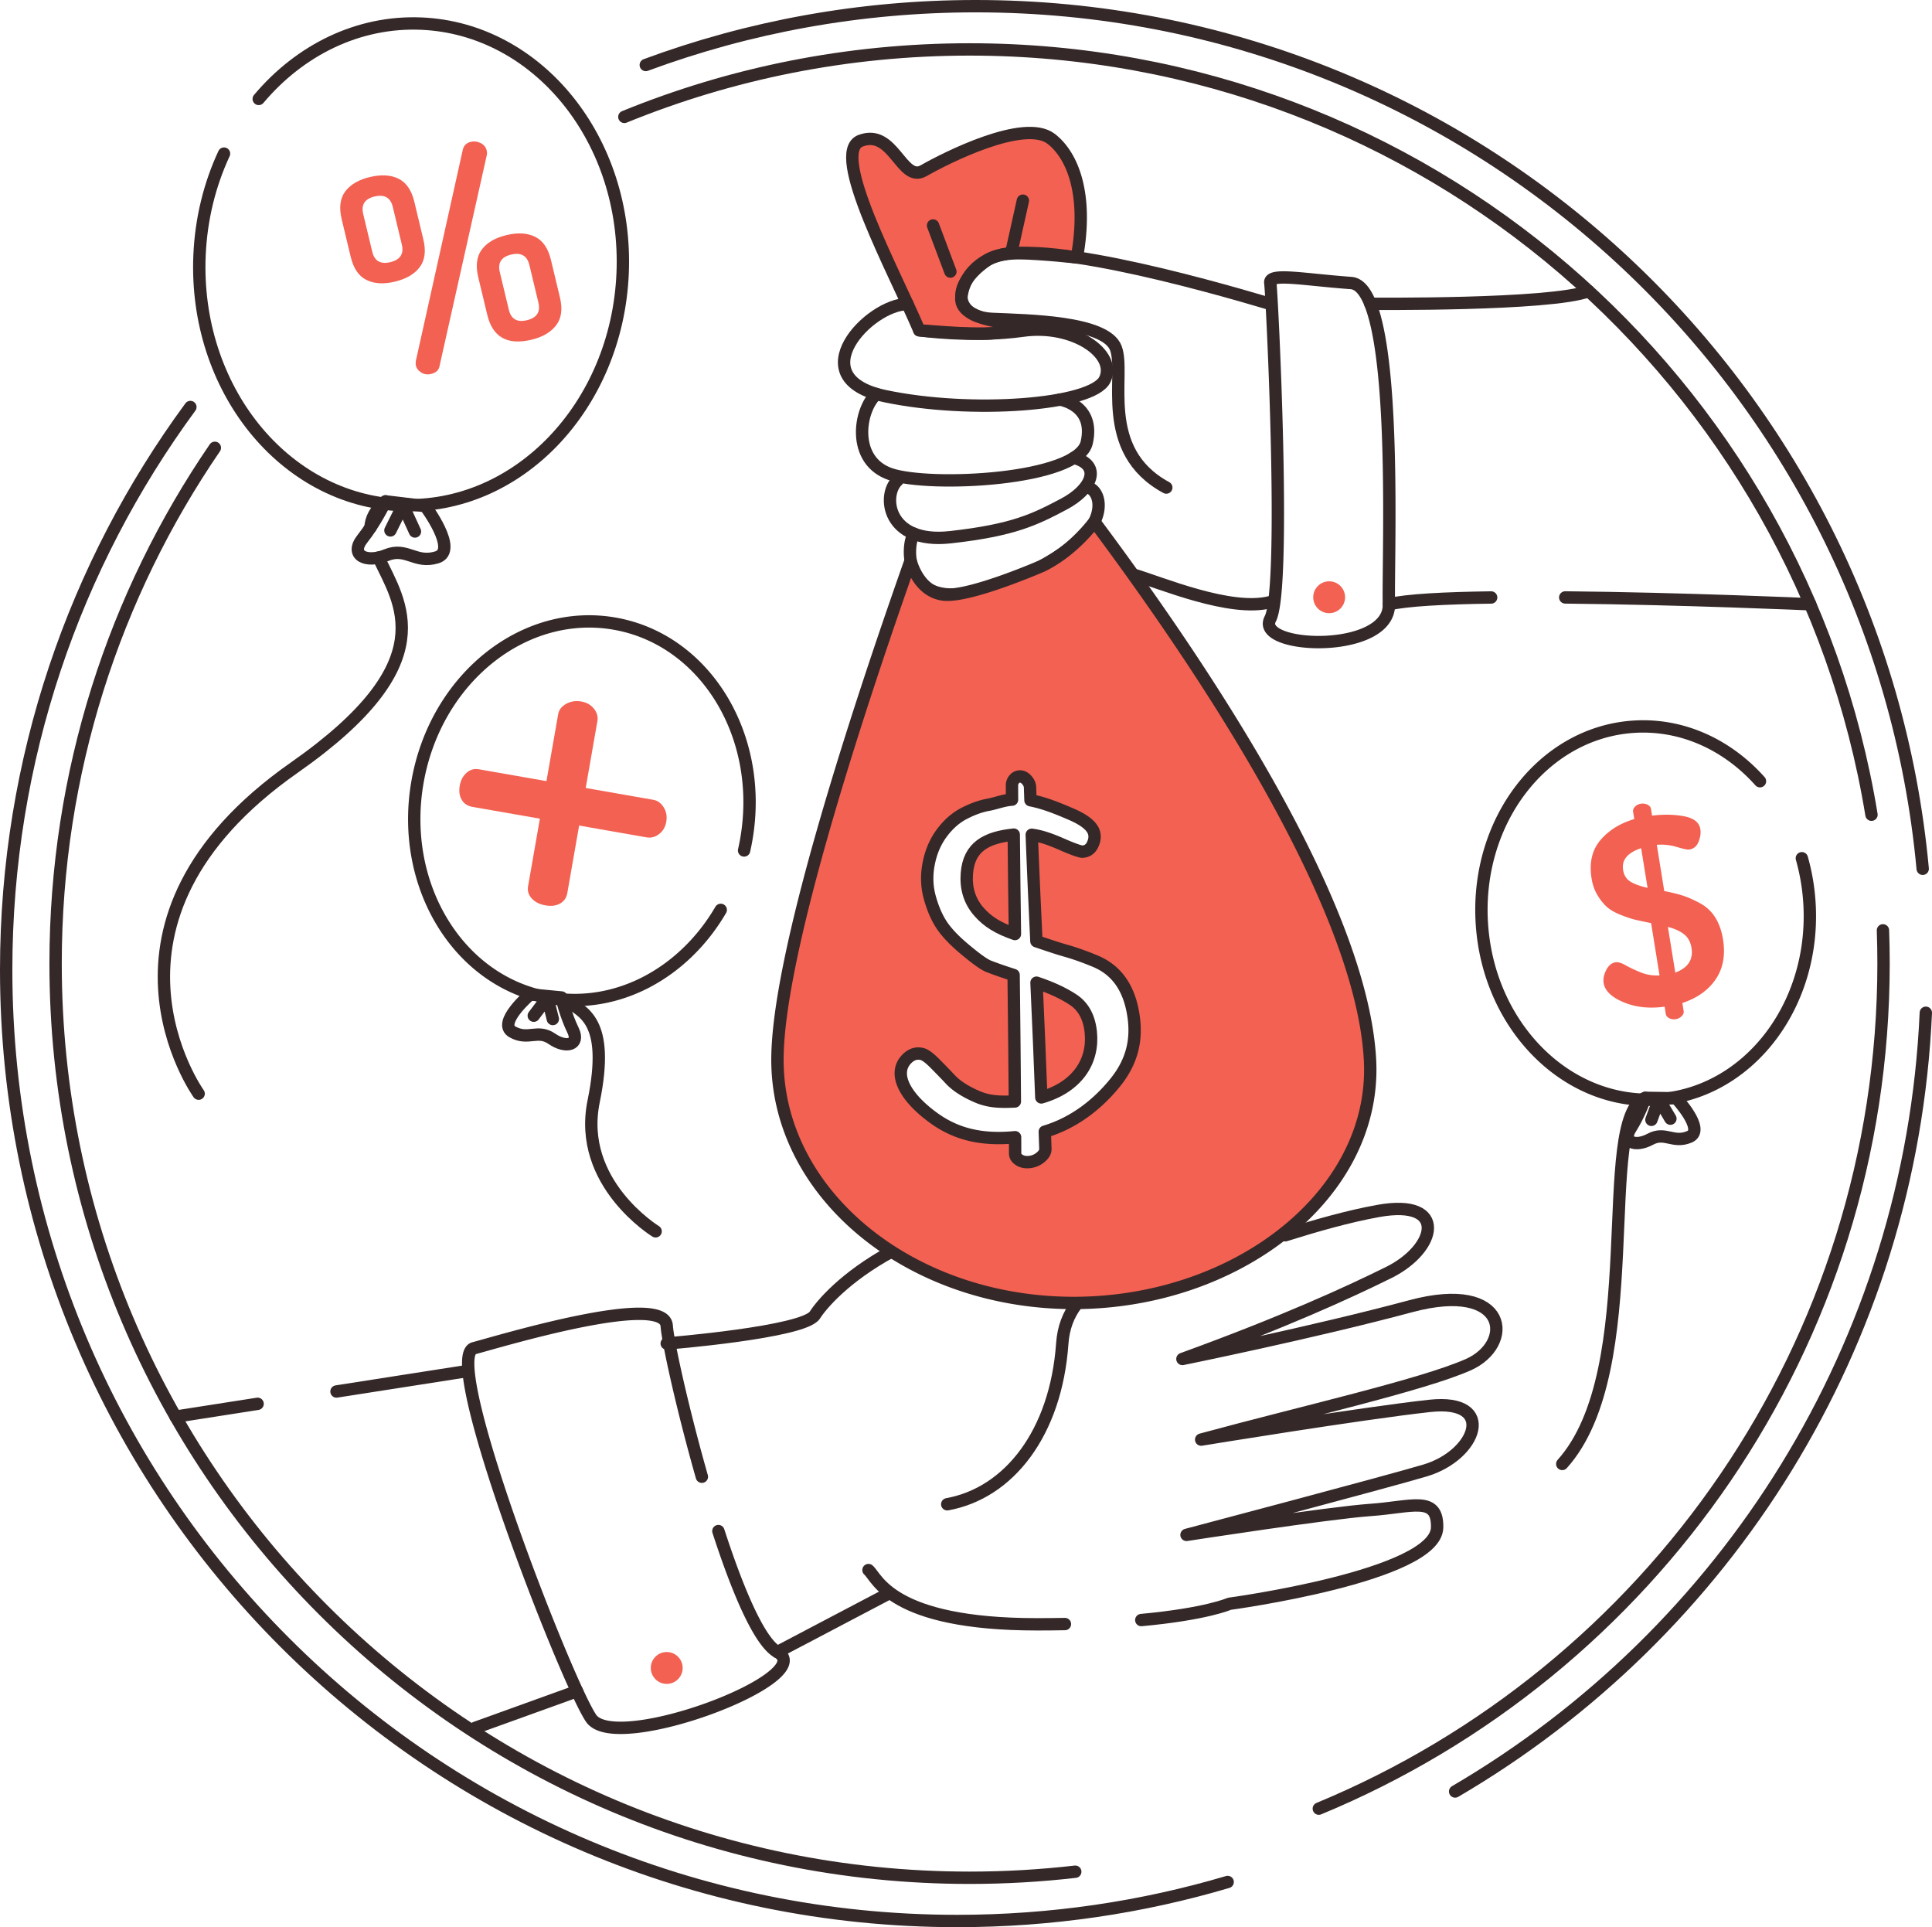 <svg version="1" xmlns="http://www.w3.org/2000/svg" width="312.829" height="311.982"><path d="M174.375 41.68c1.866-10.327-.752-16.555-4.157-19.195-4.338-3.369-17.098 3.111-20.669 5.153-3.572 2.04-4.849-6.891-10.207-4.85-5.033 1.917 5.46 21.158 9.506 30.682 0 0 8.229.732 11.507.516s7.786-1.386 7.786-1.386-12.953.123-12.477-4.438 4.638-7.3 9.067-7.193 9.644.711 9.644.711z" fill="#f36152" stroke="#352828" stroke-width="2" stroke-linecap="round" stroke-linejoin="round" stroke-miterlimit="10"/><path fill="none" stroke="#352828" stroke-width="2" stroke-linecap="round" stroke-linejoin="round" stroke-miterlimit="10" d="M163.838 40.513l1.787-8.028M151.079 36.501l2.807 7.467M205.687 49.198c-10.717-3.188-39.681-11.354-45.932-7.017-6.252 4.338-4.847 9.185.895 9.441 5.741.255 18.364.384 20.025 4.721 1.662 4.337-2.93 16.588 8.171 22.584"/><path d="M146.949 49.23c-6.204 0-17.561 11.961-3.652 14.896 13.907 2.934 33.565 1.492 35.597-2.679 2.03-4.172-5.103-9.06-13.269-7.912-8.167 1.148-16.777-.065-16.777-.065" fill="none" stroke="#352828" stroke-width="2" stroke-linecap="round" stroke-linejoin="round" stroke-miterlimit="10"/><path d="M141.918 63.789c-2.832 2.507-4.106 10.8 2.272 12.969 6.378 2.17 30.366 1.021 31.77-5.104 1.401-6.124-4.329-6.964-4.329-6.964" fill="none" stroke="#352828" stroke-width="2" stroke-linecap="round" stroke-linejoin="round" stroke-miterlimit="10"/><path d="M145.338 77.771c-2.552 2.306-1.786 10.343 8.548 9.195 10.335-1.148 13.78-2.934 18.373-5.358 4.594-2.426 6.175-6.309 1.62-7.493" fill="none" stroke="#352828" stroke-width="2" stroke-linecap="round" stroke-linejoin="round" stroke-miterlimit="10"/><path d="M147.987 86.397c-1.279 1.716-1.758 11.955 9.343 9.468 11.1-2.488 18.421-8.434 19.88-11.394 1.458-2.96.311-5.258-1.029-5.544M183.442 92.994c4.598 1.365 15.809 6.146 22.247 4.479M107.954 217.49s22.199-1.787 23.985-4.594c1.079-1.693 4.848-6.169 12.428-10.296M153.375 243.518c9.952-1.787 17.607-11.483 18.628-26.027.184-2.586 1.013-4.647 2.255-6.289M125.884 267.438l18.222-9.58M184.796 262.264c10.56-.975 14.264-2.634 14.264-2.634s33.459-4.511 33.639-12.34c.119-5.242-4.065-3.323-10.812-2.849-6.749.474-29.767 4.034-29.767 4.034s32.561-8.604 38.68-10.44c8.304-2.494 11.627-11.629.713-10.443-10.915 1.188-37.021 5.46-37.021 5.46 16.612-4.51 35.612-8.782 43.199-12.104 7.587-3.323 6.638-13.765-9.262-9.492-15.901 4.271-36.972 8.543-36.972 8.543 16.326-5.932 26.86-10.756 33.411-14.001 7.83-3.88 9.608-11.986-1.661-9.967-4.83.864-10.057 2.358-15.106 3.942M140.622 254.17c1.424 1.188 3.52 8.782 27.271 8.782 1.585 0 3.098-.015 4.54-.042" fill="none" stroke="#352828" stroke-width="2" stroke-linecap="round" stroke-linejoin="round" stroke-miterlimit="10"/><path d="M116.32 247.86c3.121 9.6 6.619 17.921 9.563 19.577 7.14 4.021-26.16 16.651-30.179 10.718-4.02-5.932-24.491-58.434-18.954-59.901 4.18-1.107 30.821-9.187 31.203-3.637.178 2.58 2.52 13.302 5.693 24.443M205.687 45.818c.27 1.719 2.616 49.376 0 54.353-2.616 4.976 19.393 5.829 19.201-2.35-.191-8.176 1.723-51.429-6.125-52.003-7.847-.575-13.342-1.703-13.076 0zM116.701 147.297c-5.939 10.177-16.742 16.16-27.779 14.229-14.703-2.574-24.245-18.218-21.32-34.943 2.929-16.725 17.215-28.196 31.921-25.624 14.702 2.574 24.246 18.216 21.317 34.942a36.653 36.653 0 0 1-.357 1.775" fill="none" stroke="#352828" stroke-width="2" stroke-linecap="round" stroke-linejoin="round" stroke-miterlimit="10"/><path d="M74.444 127.172c.15-.856.512-1.542 1.089-2.059.574-.519 1.244-.71 2.01-.577l10.94 1.914 1.897-10.843c.123-.697.553-1.253 1.29-1.665.737-.41 1.55-.539 2.434-.385.882.152 1.572.545 2.068 1.172.496.628.683 1.292.561 1.99l-1.897 10.842 10.941 1.915c.705.125 1.271.533 1.693 1.226.426.69.562 1.464.414 2.32-.15.858-.541 1.526-1.171 2.003-.628.48-1.295.656-2.002.535l-10.94-1.917-1.913 10.93c-.132.758-.518 1.32-1.159 1.689-.643.369-1.434.47-2.373.305-.941-.164-1.68-.529-2.215-1.108-.535-.574-.737-1.239-.605-1.996l1.912-10.933-10.939-1.912c-.766-.135-1.336-.512-1.711-1.139-.377-.624-.485-1.392-.324-2.307z" fill="#f36152"/><path d="M85.833 160.986s-5.396 4.621-2.857 6.061c2.541 1.438 4.068-.481 6.374 1.114 2.305 1.597 4.595 1.004 3.426-1.39-1.171-2.39-1.857-5.294-1.857-5.294l-5.086-.491z" fill="none" stroke="#352828" stroke-width="2" stroke-linecap="round" stroke-linejoin="round" stroke-miterlimit="10"/><path d="M91.812 162.032c2.466 1.824 7.027 3.017 4.311 16.264-2.714 13.239 10.036 21.037 10.036 21.037M86.427 164.428l2.219-2.949.867 3.485M36.275 24.867c-2.303 4.944-3.711 10.521-3.967 16.454-.926 21.522 13.656 39.63 32.576 40.444 18.921.812 35.006-15.974 35.933-37.497.926-21.52-13.656-39.628-32.576-40.445-10.278-.44-19.718 4.311-26.349 12.194" fill="none" stroke="#352828" stroke-width="2" stroke-linecap="round" stroke-linejoin="round" stroke-miterlimit="10"/><path d="M68.857 81.936s5.429 7.197 1.894 8.287c-3.539 1.09-4.91-1.703-8.202-.352-3.291 1.35-5.967-.007-3.865-2.655 2.102-2.644 3.742-6.054 3.742-6.054l6.431.774z" fill="none" stroke="#352828" stroke-width="2" stroke-linecap="round" stroke-linejoin="round" stroke-miterlimit="10"/><path fill="none" stroke="#352828" stroke-width="2" stroke-linecap="round" stroke-linejoin="round" stroke-miterlimit="10" d="M67.188 86.039l-1.946-4.26-2.025 4.086M284.975 126.465c-5.242-5.869-12.542-9.312-20.399-8.822-14.647.918-25.678 15.165-24.636 31.83 1.041 16.664 13.759 29.434 28.409 28.518 14.647-.916 25.675-15.167 24.636-31.832a34.314 34.314 0 0 0-1.23-7.224"/><path d="M271.424 177.798s4.771 5.101 2.134 6.232c-2.64 1.129-3.923-.912-6.349.396-2.428 1.31-4.602.481-3.197-1.729 1.406-2.21 2.391-4.973 2.391-4.973l5.021.074z" fill="none" stroke="#352828" stroke-width="2" stroke-linecap="round" stroke-linejoin="round" stroke-miterlimit="10"/><path fill="none" stroke="#352828" stroke-width="2" stroke-linecap="round" stroke-linejoin="round" stroke-miterlimit="10" d="M270.472 181.096l-1.848-3.124-1.228 3.313"/><path d="M259.664 159.15c-.105-.65.027-1.353.402-2.093.376-.745.874-1.168 1.497-1.27.423-.068.965.085 1.622.456.658.375 1.47.76 2.438 1.158a7.024 7.024 0 0 0 3.09.502l-1.365-8.464a96.706 96.706 0 0 1-2.557-.546c-.591-.137-1.358-.392-2.305-.763-.949-.37-1.693-.79-2.232-1.253-.541-.467-1.059-1.095-1.547-1.891-.493-.792-.827-1.712-.996-2.762-.408-2.524.061-4.584 1.399-6.184 1.344-1.599 3.18-2.749 5.512-3.445l-.191-1.189c-.048-.285.055-.556.304-.815.25-.257.571-.419.97-.482.367-.06.717-.009 1.05.154.334.166.523.392.568.676l.18 1.105c1.795-.231 3.501-.203 5.12.087 1.617.293 2.516.99 2.697 2.096.101.625.004 1.301-.283 2.032-.291.73-.79 1.153-1.497 1.269-.284.044-.962-.094-2.033-.415a8.67 8.67 0 0 0-3.239-.348l1.209 7.485c1.232.236 2.259.493 3.092.765.828.274 1.748.688 2.752 1.236a6.495 6.495 0 0 1 2.424 2.292c.606.979 1.021 2.147 1.242 3.509.412 2.552.021 4.711-1.18 6.478-1.198 1.763-2.997 3.044-5.402 3.842l.215 1.317c.046.283-.062.556-.325.815-.265.26-.581.423-.947.481-.399.064-.758.012-1.074-.155-.317-.165-.499-.391-.548-.674l-.189-1.19c-2.478.342-4.691.103-6.643-.716-1.954-.818-3.031-1.851-3.23-3.1zm3.149-18.317c.137.852.525 1.479 1.177 1.885.646.404 1.573.74 2.783 1.011l-1.038-6.42c-2.212.733-3.185 1.91-2.922 3.524zm8.449 16.617c2.056-.769 2.931-2.103 2.624-4.005-.157-.962-.56-1.697-1.207-2.203-.65-.507-1.521-.905-2.616-1.193l1.199 7.401z" fill="#f36152"/><path d="M266.402 177.725c-8.138 3.456.361 43.926-13.445 59.268M61.297 90.271c3.434 7.319 10.754 16.917-13.632 33.984-35.528 24.868-15.501 52.795-15.501 52.795M62.426 81.162c-1.674 1.402-2.359 2.796-2.44 4.242" fill="none" stroke="#352828" stroke-width="2" stroke-linecap="round" stroke-linejoin="round" stroke-miterlimit="10"/><path d="M56.787 41.579l-1.462-6.091c-.449-1.875-.259-3.372.573-4.493.835-1.117 2.165-1.896 3.991-2.334 1.826-.438 3.37-.35 4.633.266 1.26.617 2.116 1.863 2.566 3.738l1.461 6.092c.45 1.878.254 3.376-.591 4.496-.846 1.121-2.181 1.902-4.006 2.339-1.826.438-3.364.349-4.617-.271-1.249-.616-2.097-1.863-2.548-3.742zm3.486-.837c.363 1.513 1.336 2.079 2.919 1.698 1.61-.386 2.234-1.335 1.872-2.847l-1.462-6.091c-.363-1.514-1.352-2.077-2.962-1.691-1.583.382-2.191 1.327-1.829 2.84l1.462 6.091zm7.068 18.434c-.048-.196-.049-.449-.006-.755l7.608-34.216c.164-.662.593-1.076 1.284-1.243.536-.128 1.068-.061 1.592.197.525.26.853.655.98 1.187.068.279.071.545.016.797L71.177 59.23c-.104.678-.568 1.114-1.4 1.312-.565.138-1.083.062-1.555-.225-.474-.285-.767-.666-.881-1.141zm11.561-8.197l-1.462-6.091c-.449-1.876-.26-3.374.576-4.493.834-1.119 2.164-1.896 3.989-2.334 1.827-.439 3.371-.351 4.631.267 1.262.615 2.118 1.862 2.568 3.738l1.462 6.091c.449 1.877.247 3.376-.614 4.501-.858 1.125-2.188 1.903-3.987 2.336-3.908.938-6.294-.4-7.163-4.015zm3.488-.835c.364 1.513 1.337 2.077 2.918 1.698 1.611-.386 2.234-1.337 1.871-2.849l-1.461-6.091c-.362-1.513-1.35-2.075-2.959-1.688-1.584.38-2.193 1.325-1.83 2.838l1.461 6.092z" fill="#f36152"/><path d="M174.106 303.003c-5.615.646-11.326.979-17.114.979-81.732 0-147.99-66.257-147.99-147.99 0-30.978 9.518-59.731 25.788-83.498M304.887 150.607c.063 1.787.096 3.582.096 5.384 0 61.706-37.764 114.589-91.441 136.803M101.096 18.922c17.246-7.041 36.118-10.921 55.896-10.921 73.527 0 134.529 53.62 146.038 123.892" fill="none" stroke="#352828" stroke-width="2" stroke-linecap="round" stroke-linejoin="round" stroke-miterlimit="10"/><path d="M198.783 304.666c-13.881 4.11-28.579 6.316-43.793 6.316C69.944 310.982 1 242.039 1 156.992c0-34.089 11.076-65.591 29.827-91.103M311.829 163.949c-2.393 53.818-32.409 100.453-76.214 126.068M104.563 10.522C121.208 4.364 139.208 1 157.993 1c80.209 0 146.095 61.323 153.33 139.643M221.874 49.175s29.075.292 35.364-2.039M253.44 96.716c18.908.181 39.669 1.105 39.669 1.105M224.888 97.821c2.89-.679 9.058-.997 16.559-1.099M41.713 227.257l-13.286 2.075M75.808 221.933l-21.323 3.329M93.434 273.774l-16.473 5.94" fill="none" stroke="#352828" stroke-width="2" stroke-linecap="round" stroke-linejoin="round" stroke-miterlimit="10"/><g fill="#f36152" stroke="#352828" stroke-width="2" stroke-linecap="round" stroke-linejoin="round" stroke-miterlimit="10"><path d="M173.768 161.839c-1.596-1.053-3.472-1.924-5.938-2.76.33 7.452.501 11.186.778 18.578 5.808-1.686 8.499-5.808 8.014-10.561-.255-2.495-1.262-4.206-2.854-5.257zM156.556 141.375c-.188 2.381.415 4.434 1.889 6.152 1.473 1.719 3.23 2.747 5.893 3.68-.088-6.45-.133-9.677-.192-16.094-4.47.465-7.252 1.983-7.59 6.262z"/><path d="M221.831 171.566c-1.338-24.914-26.431-62.737-44.625-87.1 0 0-3.327 4.633-8.435 7.126 0 0-11.838 5.174-16.005 4.659s-5.32-5.499-5.32-5.499c-9.455 26.798-21.562 64.323-21.562 80.813 0 21.738 21.478 39.363 47.973 39.363s49.138-17.655 47.974-39.362zm-41.22 3.641c-2.764 3.438-6.609 6.562-11.439 7.994.04 1.128.059 1.689.097 2.813.014.415-.219.847-.709 1.278a3.28 3.28 0 0 1-1.695.799c-.701.107-1.288.011-1.77-.274-.48-.286-.721-.646-.724-1.075-.002-1.057-.007-1.585-.01-2.644-5.344.52-9.438-.455-13.03-3.01-3.592-2.557-5.455-5.225-5.477-7.286-.011-.944.335-1.764 1.051-2.456.717-.693 1.514-.926 2.383-.718.495.115 1.173.616 2.031 1.471a119.43 119.43 0 0 1 2.622 2.707c.891.945 2.318 1.894 4.266 2.734 1.948.842 3.766.883 6.118.77-.06-8.162-.107-12.268-.2-20.469-1.649-.533-2.471-.81-3.979-1.382-.887-.333-2.396-1.491-4.104-2.929-1.707-1.439-2.921-2.764-3.671-3.945-.751-1.181-1.371-2.643-1.834-4.346-.462-1.698-.519-3.436-.205-5.201.383-2.151 1.161-3.852 2.205-5.242 1.046-1.392 2.236-2.423 3.553-3.106 1.315-.682 2.61-1.167 3.924-1.408 1.312-.24 2.476-.747 3.854-.833-.005-.912-.008-1.37-.01-2.28a1.538 1.538 0 0 1 .415-1.069 1.145 1.145 0 0 1 1.022-.392c.368.04.704.25 1.006.613.306.366.469.749.482 1.146l.07 2.079c2.282.446 4.471 1.339 6.691 2.303 2.221.965 3.429 2.007 3.646 3.145.109.57.017 1.157-.316 1.821-.335.664-.887 1.03-1.644 1.057-.233.008-1.307-.321-3.069-1.095-1.765-.772-3.374-1.409-5.102-1.64.269 6.854.433 10.316.756 17.233 1.868.631 3.376 1.146 4.766 1.539 1.389.393 2.982.95 4.719 1.67 1.736.718 3.117 1.791 4.15 3.245 1.03 1.449 1.717 3.27 2.064 5.484.617 3.914-.14 7.46-2.903 10.899z"/></g><circle cx="215.217" cy="96.686" r="2.58" fill="#f36152"/><circle cx="107.955" cy="270.018" r="2.58" fill="#f36152"/></svg>